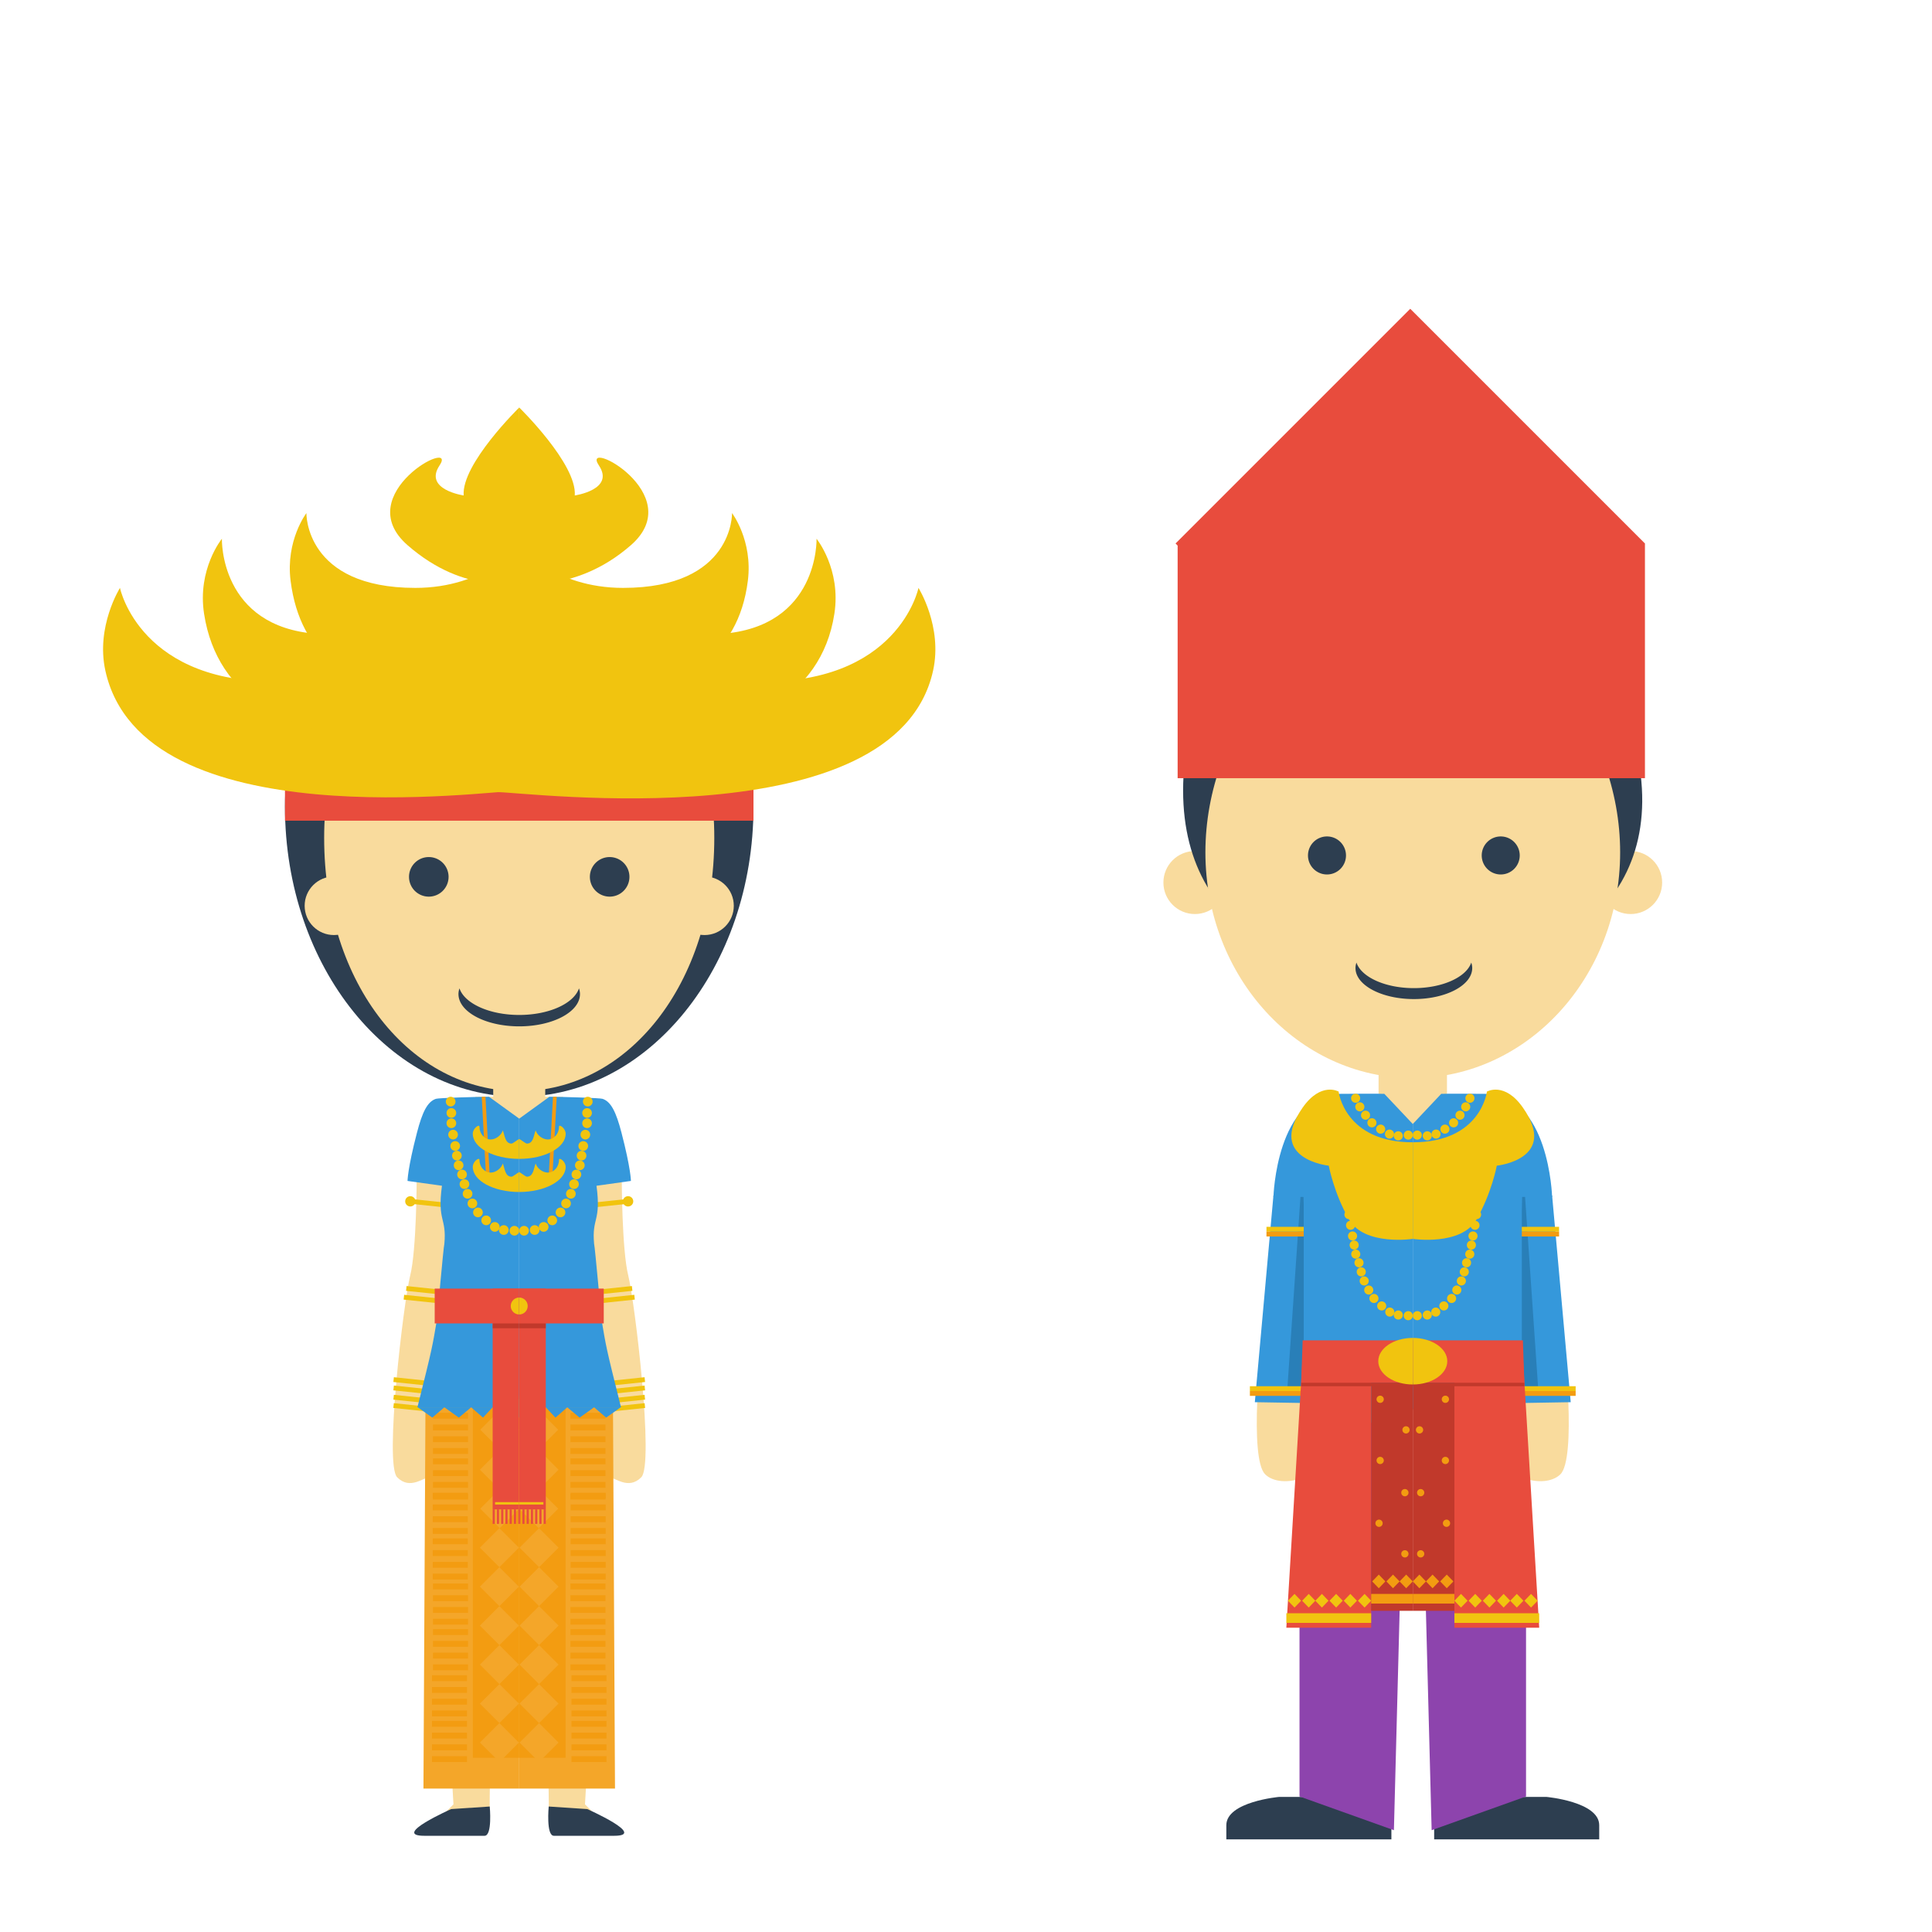 <svg height="800" width="800" xmlns="http://www.w3.org/2000/svg"><g fill="none" fill-rule="evenodd"><path d="m215 454.153c53.572 0 97-53.758 97-120.071s-43.428-54.525-97-54.525-97-11.788-97 54.525 43.428 120.07 97 120.07" fill="#2d3e50"/><path d="m138.266 387.185c6.69 0 12.116-5.427 12.116-12.122s-5.425-12.123-12.116-12.123-12.116 5.428-12.116 12.123 5.425 12.122 12.116 12.122m153.468 0c6.691 0 12.116-5.427 12.116-12.122s-5.425-12.123-12.116-12.123c-6.69 0-12.116 5.428-12.116 12.123s5.425 12.122 12.116 12.122" fill="#f9db9d"/><path d="m204.23 463.202h21.539v-18.099h-21.539z" fill="#f9db9d"/><path d="m215 451.838c44.61 0 80.773-43.846 80.773-104.922s-36.163-52.916-80.773-52.916-80.773-8.16-80.773 52.916 36.163 104.922 80.773 104.922" fill="#f9db9d"/><path d="m177.556 371.281a8.193 8.193 0 0 0 8.19-8.195 8.193 8.193 0 0 0 -8.19-8.196 8.193 8.193 0 0 0 -8.191 8.196 8.193 8.193 0 0 0 8.19 8.195m74.89 0a8.193 8.193 0 0 0 8.191-8.195 8.193 8.193 0 0 0 -8.19-8.196 8.193 8.193 0 0 0 -8.192 8.196 8.193 8.193 0 0 0 8.191 8.195m-62.188 37.977c-.257.767-.415 1.553-.415 2.36 0 7.385 11.264 13.372 25.158 13.372 13.895 0 25.158-5.987 25.158-13.372 0-.807-.157-1.593-.415-2.36-2.1 6.258-12.366 11.013-24.743 11.013s-22.643-4.755-24.743-11.013" fill="#2d3e50"/><path d="m118 339.834h194v-19h-194z" fill="#e84c3d"/><g fill="#f1c40f"><path d="m43.63 277.708c-4.023-18.258 6.048-34.274 6.048-34.274s8.322 40.74 68.322 38.74c55.929-1.864 97-8.363 97-8.363l-.094 53.585c-12.092 0-155.82 20.461-171.276-49.688"/><path d="m84.508 254.187c-2.872-18.529 7.376-31.101 7.376-31.101s-1.125 36.528 39.506 39.385c39.898 2.805 83.61-6.062 83.61-6.062l-.067 48.562c-8.631 0-119.392 20.408-130.425-50.784"/><path d="m120.324 240.455c-2.083-16.68 6.554-27.995 6.554-27.995s-.728 30.974 45.122 30.974c29.056 0 43-17.607 43-17.607l-.049 60.34c-6.262 0-86.622 18.37-94.627-45.712"/><path d="m215 240.74v-72s-24 23.421-23 36.421c0 0-16.679-2.402-10-12.42 8-12-37.5 11.808-13.25 33 24.25 21.19 46.25 15 46.25 15m171.37 36.967c4.023-18.258-6.048-34.274-6.048-34.274s-8.322 40.74-68.322 38.74c-55.929-1.864-97-8.363-97-8.363l-9 54.189c12.092 0 164.913 19.857 180.37-50.292"/><path d="m345.492 254.187c2.872-18.529-7.376-31.101-7.376-31.101s1.125 36.528-39.507 39.385c-39.897 2.805-83.609-6.062-83.609-6.062l-9 48.591c8.631 0 128.46 20.379 139.492-50.813"/><path d="m309.676 240.455c2.083-16.68-6.554-27.995-6.554-27.995s.728 30.974-45.122 30.974c-29.056 0-43-17.607-43-17.607l-7 60.173c6.263 0 93.67 18.537 101.676-45.545"/><path d="m212 241 3-72.26s24 23.421 23 36.421c0 0 16.679-2.402 10-12.421-8-12 37.5 11.809 13.25 33s-49.25 15.26-49.25 15.26"/></g><path d="m172.537 487.795s0 29.633-2.692 40.408c-2.693 10.776-10.77 78.122-5.385 83.51s10.77 0 13.462 0 13.462-123.918 13.462-123.918z" fill="#f9db9d"/><path d="m171.134 496.569-.21 1.989 13.924 1.463.209-1.99zm-2.785 35.954-.21 1.988 13.923 1.464.21-1.99zm-1 3.625-.21 1.99 13.923 1.462.21-1.989zm-4.256 34.126-.21 1.989 13.924 1.463.209-1.99zm0 3.453-.21 1.989 13.924 1.463.209-1.99zm0 3.838-.21 1.99 13.924 1.462.209-1.989zm-.016 3.45-.21 1.988 13.924 1.463.209-1.989z" fill="#f1c40f"/><path d="m169.688 499.56a2.126 2.126 0 1 0 .444-4.229 2.125 2.125 0 1 0 -.444 4.227" fill="#f1c40f"/><path d="m186.752 729.625 1.018 17.534-.018.003-3 3c-1 1 0 2 6 1 5.055-.843 10.094-2.477 11.562-2.973l.438-.027s.039-6.708.235-18.537z" fill="#f9db9d"/><path d="m186.83 749.1s-24.986 11.062-11.118 11.062h24.928c3.307 0 2.153-12.123 2.153-12.123z" fill="#2d3e50"/><path d="m215 740.6v-161.361l-38.803-1.239-.856 162.6z" fill="#f4a629"/><path d="m195.795 727.862h19.205v-149.862h-19.205z" fill="#f39c11"/><path d="m206.79 713.486-8.07 8.07 8.07 8.069 8.07-8.07zm0-32.28-8.07 8.07 8.07 8.07 8.07-8.07zm0-32.279-8.07 8.07 8.07 8.069 8.07-8.069zm.14-32.28-8.07 8.07 8.07 8.07 8.07-8.07zm-.14 80.699-8.07 8.07 8.07 8.069 8.07-8.07zm0-32.28-8.07 8.07 8.07 8.07 8.07-8.07zm0-32.279-8.07 8.07 8.07 8.07 8.07-8.07zm0-32.279-8.07 8.07 8.07 8.07 8.07-8.07z" fill="#f4a629"/><path d="m178.86 696.115h14.511v-2.434h-14.511zm0 4.868h14.511v-2.434h-14.511zm0 4.868h14.511v-2.434h-14.511zm0 4.868h14.511v-2.434h-14.511zm0 4.302h14.511v-2.434h-14.511zm0 4.869h14.511v-2.434h-14.511zm0 4.867h14.511v-2.434h-14.511zm0 4.868h14.511v-2.434h-14.511zm.43-71.5h14.511v-2.434h-14.511zm0 4.868h14.511v-2.434h-14.511zm0 4.868h14.511v-2.434h-14.511zm0 4.868h14.511v-2.434h-14.511zm0 4.302h14.511v-2.434h-14.511zm0 4.868h14.511v-2.434h-14.511zm0 4.868h14.511v-2.434h-14.511zm0 4.868h14.511v-2.434h-14.511zm-.102-71.093h14.511v-2.434h-14.511zm0 4.869h14.511v-2.434h-14.511zm0 4.867h14.511v-2.434h-14.511zm0 4.868h14.511v-2.434h-14.511zm0 4.303h14.511v-2.434h-14.511zm0 4.868h14.511v-2.434h-14.511zm0 4.868h14.511v-2.434h-14.511zm0 4.868h14.511v-2.434h-14.511z" fill="#f39c11"/><path d="m206.93 583.93-8.07 8.07 8.07 8.07 8.07-8.07z" fill="#f4a629"/><path d="m179.29 587.434h14.511v-2.434h-14.511zm0 4.868h14.511v-2.434h-14.511zm0 4.868h14.511v-2.434h-14.511zm0 4.868h14.511v-2.434h-14.511zm0 4.303h14.511v-2.434h-14.511zm0 4.867h14.511v-2.434h-14.511zm0 4.869h14.511v-2.434h-14.511zm0 4.868h14.511v-2.434h-14.511z" fill="#f39c11"/><path d="m196.867 478.806h17.993v-24.654h-17.993z" fill="#f9db9d"/><path d="m202.5 454.153c-5.372 0-21.132.484-22 .847-3.563 1.174-5.657 5.628-7.824 13.938-3.926 15.062-3.926 20.062-3.926 20.062l14.25 2c-2 15 2 13 1 24-.395 1.474-3 31-3 31-2.074 12.09-1.71 11-8.15 36.74h42.15v-119.537z" fill="#3598db"/><path d="m202.828 487.795-1.809-33.642h-1.538l1.809 33.642z" fill="#f39c11"/><path d="m195.766 469.468c0 5.745 8.611 10.401 19.234 10.401v-8.224c-.499.109-2.63 1.89-3.169 1.89-2.73 0-2.796-3.401-3.63-5.48-.625 2.079-2.959 3.776-5.008 3.776-2.576 0-4.664-2.363-4.664-5.277 0-1.236-2.763.6-2.763 2.914m0 13.713c0 5.745 8.611 10.4 19.234 10.4v-8.223c-.499.109-2.63 1.89-3.169 1.89-2.73 0-2.796-3.401-3.63-5.48-.625 2.079-2.959 3.776-5.008 3.776-2.576 0-4.664-2.363-4.664-5.277 0-1.236-2.763.6-2.763 2.914" fill="#f1c40f"/><path d="m180 548h35v-14.417h-35z" fill="#e84c3d"/><path d="m173 582.74 6 4.26 5-4.26 6 4.26 5.1-4.26 4.9 4.26 4-4.26 4 4.26 3.5-4.26 3.5 4.26v-4.26z" fill="#3598db"/><path d="m204 625h11v-91.417h-11z" fill="#e84c3d"/><path d="m204 550h11v-2h-11z" fill="#c1392b"/><g fill="#f1c40f"><path d="m188.486 476.53a2 2 0 1 0 0-4 2 2 0 0 0 0 4m-.874-4.708a2 2 0 1 0 0-4 2 2 0 0 0 0 4m-.708-4.709a2 2 0 1 0 0-4 2 2 0 0 0 0 4m-.292-8.96a2 2 0 1 0 0-4 2 2 0 0 0 0 4m.292 4.708a2 2 0 1 0 0-4 2 2 0 0 0 0 4m2.29 17.67a2 2 0 1 0 0-4 2 2 0 0 0 0 4m.71 4a2 2 0 1 0 0-4 2 2 0 0 0 0 4"/><path d="m191.32 488.328a2 2 0 1 0 0-4 2 2 0 0 0 0 4m1 4a2 2 0 1 0 0-4 2 2 0 0 0 0 4m1.292 4a2 2 0 1 0 0-4 2 2 0 0 0 0 4m2 4a2 2 0 1 0 0-4 2 2 0 0 0 0 4m2.292 3.71a2 2 0 1 0 0-4.001 2 2 0 0 0 0 4m3.417 3.291a2 2 0 1 0 0-4 2 2 0 0 0 0 4m3.563 2.71a2 2 0 1 0 0-4.001 2 2 0 0 0 0 4"/><path d="m208.612 511.328a2 2 0 1 0 0-4 2 2 0 0 0 0 4m4.388.292a2 2 0 1 0 0-4 2 2 0 0 0 0 4"/></g><path d="m205.76 631h.88v-5.999h-.88zm-1.76 0h.879v-5.999h-.879zm5.28 0h.88v-5.999h-.88zm3.52 0h.88v-5.999h-.88zm-5.28 0h.88v-5.999h-.88zm3.52 0h.88v-5.999h-.88zm3.52 0h.44v-5.999h-.44z" fill="#e84c3d"/><path d="m205 623h10v-1h-10z" fill="#f1c40f"/><path d="m215 537.291a3.5 3.5 0 1 0 0 7z" fill="#f1c40f"/><path d="m257.463 487.795s0 29.633 2.692 40.408c2.693 10.776 10.77 78.122 5.385 83.51s-10.77 0-13.462 0-13.462-123.918-13.462-123.918z" fill="#f9db9d"/><path d="m258.866 496.569.209 1.989-13.923 1.463-.209-1.99zm2.786 35.954.209 1.988-13.923 1.464-.21-1.99zm1 3.625.209 1.99-13.923 1.462-.21-1.989zm4.255 34.126.209 1.989-13.923 1.463-.209-1.99zm0 3.453.209 1.989-13.923 1.463-.209-1.99zm0 3.838.209 1.99-13.923 1.462-.209-1.989zm.016 3.45.21 1.988-13.924 1.463-.209-1.989z" fill="#f1c40f"/><path d="m260.312 499.56a2.126 2.126 0 1 1 -.444-4.228 2.125 2.125 0 1 1 .444 4.227" fill="#f1c40f"/><path d="m243.248 729.625-1.018 17.535.018.003 3 3c1 1 0 2-6 1-5.055-.843-10.094-2.477-11.562-2.973l-.438-.027s-.039-6.708-.235-18.537h16.235z" fill="#f9db9d"/><path d="m243.17 749.1s24.986 11.062 11.118 11.062h-24.928c-3.307 0-2.153-12.123-2.153-12.123z" fill="#2d3e50"/><path d="m215 740.6v-161.361l38.803-1.239.856 162.6z" fill="#f4a629"/><path d="m215 727.862h19.205v-149.862h-19.205z" fill="#f39c11"/><path d="m223.21 713.486 8.07 8.07-8.07 8.069-8.07-8.07zm0-32.28 8.07 8.07-8.07 8.07-8.07-8.07zm0-32.279 8.07 8.07-8.07 8.069-8.07-8.069zm-.14-32.28 8.07 8.07-8.07 8.07-8.07-8.07zm.14 80.699 8.07 8.07-8.07 8.069-8.07-8.07zm0-32.28 8.07 8.07-8.07 8.07-8.07-8.07zm0-32.279 8.07 8.07-8.07 8.07-8.07-8.07zm0-32.279 8.07 8.07-8.07 8.07-8.07-8.07z" fill="#f4a629"/><path d="m236.629 696.115h14.511v-2.434h-14.511zm0 4.868h14.511v-2.434h-14.511zm0 4.868h14.511v-2.434h-14.511zm0 4.868h14.511v-2.434h-14.511zm0 4.302h14.511v-2.434h-14.511zm0 4.869h14.511v-2.434h-14.511zm0 4.867h14.511v-2.434h-14.511zm0 4.868h14.511v-2.434h-14.511zm-.43-71.5h14.511v-2.434h-14.511zm0 4.868h14.511v-2.434h-14.511zm0 4.868h14.511v-2.434h-14.511zm0 4.868h14.511v-2.434h-14.511zm0 4.302h14.511v-2.434h-14.511zm0 4.868h14.511v-2.434h-14.511zm0 4.868h14.511v-2.434h-14.511zm0 4.868h14.511v-2.434h-14.511zm.102-71.093h14.511v-2.434h-14.511zm0 4.869h14.511v-2.434h-14.511zm0 4.867h14.511v-2.434h-14.511zm0 4.868h14.511v-2.434h-14.511zm0 4.303h14.511v-2.434h-14.511zm0 4.868h14.511v-2.434h-14.511zm0 4.868h14.511v-2.434h-14.511zm0 4.868h14.511v-2.434h-14.511z" fill="#f39c11"/><path d="m223.07 583.93 8.07 8.07-8.07 8.07-8.07-8.07z" fill="#f4a629"/><path d="m236.199 587.434h14.511v-2.434h-14.511zm0 4.868h14.511v-2.434h-14.511zm0 4.868h14.511v-2.434h-14.511zm0 4.868h14.511v-2.434h-14.511zm0 4.303h14.511v-2.434h-14.511zm0 4.867h14.511v-2.434h-14.511zm0 4.869h14.511v-2.434h-14.511zm0 4.868h14.511v-2.434h-14.511z" fill="#f39c11"/><path d="m215.14 478.806h17.993v-24.654h-17.993z" fill="#f9db9d"/><path d="m227.5 454.153c5.372 0 21.132.484 22 .847 3.563 1.174 5.657 5.628 7.824 13.938 3.926 15.062 3.926 20.062 3.926 20.062l-14.25 2c2 15-2 13-1 24 .395 1.474 3 31 3 31 2.074 12.09 1.71 11 8.15 36.74h-42.15v-119.537z" fill="#3598db"/><path d="m227.172 487.795 1.809-33.642h1.538l-1.809 33.642z" fill="#f39c11"/><path d="m234.234 469.468c0 5.745-8.611 10.401-19.234 10.401v-8.224c.499.109 2.63 1.89 3.169 1.89 2.73 0 2.796-3.401 3.63-5.48.625 2.079 2.959 3.776 5.008 3.776 2.576 0 4.664-2.363 4.664-5.277 0-1.236 2.763.6 2.763 2.914m0 13.713c0 5.745-8.611 10.4-19.234 10.4v-8.223c.499.109 2.63 1.89 3.169 1.89 2.73 0 2.796-3.401 3.63-5.48.625 2.079 2.959 3.776 5.008 3.776 2.576 0 4.664-2.363 4.664-5.277 0-1.236 2.763.6 2.763 2.914" fill="#f1c40f"/><path d="m215 548h35v-14.417h-35z" fill="#e84c3d"/><path d="m257 582.74-6 4.26-5-4.26-6 4.26-5.1-4.26-4.9 4.26-4-4.26-4 4.26-3.5-4.26-3.5 4.26v-4.26z" fill="#3598db"/><path d="m215 625h11v-91.417h-11z" fill="#e84c3d"/><path d="m215 550h11v-2h-11z" fill="#c1392b"/><g fill="#f1c40f"><path d="m241.514 476.53a2 2 0 1 1 0-4 2 2 0 0 1 0 4m.874-4.708a2 2 0 1 1 0-4 2 2 0 0 1 0 4m.708-4.709a2 2 0 1 1 0-4 2 2 0 0 1 0 4m.292-8.96a2 2 0 1 1 0-4 2 2 0 0 1 0 4m-.292 4.708a2 2 0 1 1 0-4 2 2 0 0 1 0 4m-2.29 17.67a2 2 0 1 1 0-4 2 2 0 0 1 0 4m-.71 4a2 2 0 1 1 0-4 2 2 0 0 1 0 4"/><path d="m238.68 488.328a2 2 0 1 1 0-4 2 2 0 0 1 0 4m-1 4a2 2 0 1 1 0-4 2 2 0 0 1 0 4m-1.292 4a2 2 0 1 1 0-4 2 2 0 0 1 0 4m-2 4a2 2 0 1 1 0-4 2 2 0 0 1 0 4m-2.292 3.71a2 2 0 1 1 0-4.001 2 2 0 0 1 0 4m-3.417 3.291a2 2 0 1 1 0-4 2 2 0 0 1 0 4m-3.563 2.71a2 2 0 1 1 0-4.001 2 2 0 0 1 0 4"/><path d="m221.388 511.328a2 2 0 1 1 0-4 2 2 0 0 1 0 4m-4.388.292a2 2 0 1 1 0-4 2 2 0 0 1 0 4"/></g><path d="m223.36 631h.88v-5.999h-.88zm1.76 0h.88v-5.999h-.88zm-5.28 0h.879v-5.999h-.879zm-3.52 0h.879v-5.999h-.879zm5.28 0h.88v-5.999h-.88zm-3.52 0h.88v-5.999h-.88zm-3.08 0h.44v-5.999h-.44z" fill="#e84c3d"/><path d="m215 623h10v-1h-10zm0-85.709a3.5 3.5 0 1 1 0 7z" fill="#f1c40f"/><path d="m570.84 461.88h28.32v-23.797h-28.32z" fill="#f9db9d"/><path d="m585 465.422c7.82 0 14.16-1.586 14.16-3.542s-6.34-3.542-14.16-3.542-14.16 1.586-14.16 3.542 6.34 3.542 14.16 3.542m90.217-86.939c7.204 0 13.043-5.84 13.043-13.043 0-7.204-5.839-13.044-13.043-13.044s-13.043 5.84-13.043 13.044c0 7.203 5.839 13.043 13.043 13.043m-180.434 0c7.204 0 13.043-5.84 13.043-13.043 0-7.204-5.839-13.044-13.043-13.044s-13.043 5.84-13.043 13.044c0 7.203 5.839 13.043 13.043 13.043" fill="#f9db9d"/><path d="m585 405.678c52.827 0 108.457-29.678 92.108-97.304-8.906-36.84-39.281-76.24-92.108-76.24s-91.07 60.74-93.526 76.24c-11.348 71.626 40.699 97.304 93.526 97.304" fill="#2d3e50"/><path d="m585 446.417c47.424 0 85.869-41.85 85.869-93.478 0-51.625-38.445-99.998-85.869-99.998s-85.869 48.373-85.869 99.998c0 51.627 38.445 93.478 85.869 93.478" fill="#f9db9d"/><path d="m549.477 362.099a7.871 7.871 0 0 0 7.869-7.873 7.871 7.871 0 0 0 -7.87-7.873 7.871 7.871 0 0 0 -7.868 7.873 7.871 7.871 0 0 0 7.869 7.873m71.942 0a7.871 7.871 0 0 0 7.869-7.873 7.871 7.871 0 0 0 -7.87-7.873 7.871 7.871 0 0 0 -7.868 7.873 7.871 7.871 0 0 0 7.869 7.873m-59.74 36.482c-.248.737-.4 1.492-.4 2.267 0 7.095 10.821 12.846 24.168 12.846 13.348 0 24.17-5.75 24.17-12.846 0-.775-.153-1.53-.4-2.267-2.018 6.012-11.88 10.58-23.77 10.58-11.889 0-21.75-4.568-23.769-10.58" fill="#2d3e50"/><path d="m639.63 480.019s4.347 56.521 6.522 67.391c2.174 10.87 6.52 56.522 0 63.043-6.522 6.522-26.087 2.174-28.261-15.217s-6.522-78.261-6.522-78.261v-36.956h28.26z" fill="#f9db9d"/><path d="m642.697 495 7.704 85.616-22.818.384-6.818-86z" fill="#3598db"/><path d="m630.615 482.634 6.385 93.365h-9z" fill="#297fb8"/><path d="m629.582 576h22.865v-2h-22.865z" fill="#f1c40f"/><path d="m629.582 578h22.865v-2h-22.865z" fill="#f39c11"/><path d="m629.833 510h15.75v-2h-15.75z" fill="#f1c40f"/><path d="m629.833 512h15.75v-2h-15.75z" fill="#f39c11"/><path d="m640.316 744.059s21.886 1.953 21.886 11.717v5.858h-68.346v-17.575z" fill="#2d3e50"/><path d="m592.813 757.849-3.449-131.965s3.45-12.444-3.064-12.444v-25.621h45.6v156.055z" fill="#8d44ad"/><path d="m585 583.134v-117.711l11.775-12.484c2.489-.136 15.096 0 18.178 0 26.541 0 27.744 42.678 27.744 42.678h-12.543v93.359s-36.088.158-39.838.158-5.316-6-5.316-6" fill="#3598db"/><path d="m630.482 560 6.87 114h-35.118v-115z" fill="#e84c3d"/><path d="m615.701 452s-2.402 21-30.701 21v40s20 3 26.369-8c6.278-10.844 8.424-22.315 8.424-22.315s25.79-2.666 10.807-24.051c-7.6-10.849-14.899-6.634-14.899-6.634" fill="#f1c40f"/><path d="m630.6 555 .601 17.575h-46.2v-17.575z" fill="#e84c3d"/><path d="m602.234 672h35.118v-4h-35.118zm31.737-12 2.73 2.828-2.73 2.829-2.73-2.829zm-23.12 0 2.729 2.828-2.73 2.828-2.728-2.828zm11.774 0 2.729 2.828-2.729 2.829-2.729-2.829zm5.46 0 2.728 2.828-2.728 2.829-2.73-2.829zm-23.122 0 2.73 2.828-2.73 2.829-2.73-2.829zm11.774 0 2.73 2.828-2.73 2.829-2.729-2.83z" fill="#f1c40f"/><g fill="#f1c40f"><path d="m609.936 513.674a1.88 1.88 0 1 1 0-3.761 1.88 1.88 0 0 1 0 3.761m.823-4.428a1.881 1.881 0 1 1 0-3.762 1.881 1.881 0 0 1 0 3.762m.666-4.43a1.88 1.88 0 1 1 0-3.761 1.88 1.88 0 0 1 0 3.761m.274-8.426a1.881 1.881 0 1 1 0-3.762 1.881 1.881 0 0 1 0 3.762m-.274 4.427a1.88 1.88 0 1 1 0-3.761 1.88 1.88 0 0 1 0 3.761m-2.155 16.62a1.881 1.881 0 1 1 0-3.762 1.88 1.88 0 0 1 0 3.761m-.666 3.762a1.88 1.88 0 1 1 0-3.761 1.88 1.88 0 0 1 0 3.761"/><path d="m607.27 524.77a1.881 1.881 0 1 1 0-3.762 1.88 1.88 0 0 1 0 3.761m-.94 3.762a1.88 1.88 0 1 1 0-3.761 1.88 1.88 0 0 1 0 3.761m-1.214 3.762a1.88 1.88 0 1 1 0-3.761 1.88 1.88 0 0 1 0 3.761m-1.882 3.763a1.881 1.881 0 1 1 0-3.762 1.881 1.881 0 0 1 0 3.762m-2.155 3.488a1.881 1.881 0 1 1 0-3.762 1.881 1.881 0 0 1 0 3.762m-3.214 3.095a1.88 1.88 0 1 1 0-3.761 1.88 1.88 0 0 1 0 3.761m-3.35 2.548a1.881 1.881 0 1 1 -.001-3.762 1.881 1.881 0 0 1 0 3.762"/><path d="m591.008 546.4a1.88 1.88 0 1 1 0-3.76 1.88 1.88 0 0 1 0 3.76m-4.127.275a1.88 1.88 0 1 1 0-3.761 1.88 1.88 0 0 1 0 3.761m21.523-90.053a1.88 1.88 0 1 1 .523-3.725 1.88 1.88 0 0 1 -.523 3.725m-1.726 3.558a1.882 1.882 0 1 1 .525-3.727 1.882 1.882 0 0 1 -.525 3.727m-2.386 3.463a1.881 1.881 0 1 1 .523-3.726 1.881 1.881 0 0 1 -.523 3.726m-2.62 3.155a1.882 1.882 0 1 1 .525-3.727 1.882 1.882 0 0 1 -.525 3.727m-3.614 2.619a1.882 1.882 0 1 1 .526-3.727 1.882 1.882 0 0 1 -.525 3.727m-3.673 2.053a1.881 1.881 0 1 1 .523-3.726 1.881 1.881 0 0 1 -.523 3.726"/><path d="m590.744 472.186a1.88 1.88 0 1 1 .522-3.724 1.88 1.88 0 0 1 -.522 3.724m-4.125-.303a1.882 1.882 0 1 1 .526-3.727 1.882 1.882 0 0 1 -.526 3.727"/></g><path d="m585 667h17.234v-94.425h-17.234z" fill="#c1392b"/><path d="m585 574h46.201v-1.425h-46.201z" fill="#c1392b"/><path d="m585 664h17.234v-4h-17.234zm14.076-12 2.73 2.828-2.73 2.829-2.73-2.829zm-11.346 0 2.729 2.828-2.729 2.829-2.729-2.829zm5.459 0 2.729 2.828-2.729 2.829-2.729-2.829z" fill="#f39c11"/><path d="m587.799 593.58a1.5 1.5 0 1 1 0-3 1.5 1.5 0 0 1 0 3m10.701-12.668a1.5 1.5 0 1 1 0-3 1.5 1.5 0 0 1 0 3m0 25.332a1.5 1.5 0 1 1 0-3 1.5 1.5 0 0 1 0 3m.467 23.003a1.5 1.5 0 1 1 0 3 1.5 1.5 0 0 1 0-3m-10.7 12.666a1.5 1.5 0 1 1 0 3 1.5 1.5 0 0 1 0-3m0-25.332a1.5 1.5 0 1 1 0 3 1.5 1.5 0 0 1 0-3" fill="#f39c11"/><path d="m585 554c7.892 0 14.29 4.317 14.29 9.643s-6.398 9.645-14.29 9.645z" fill="#f1c40f"/><path d="m583.952 127.864-97.183 97.183 97.183 97.183 97.183-97.183z" fill="#e84c3d"/><path d="m487.635 322.23h193.5v-97.183h-193.5z" fill="#e84c3d"/><path d="m530.37 480.019s-4.347 56.521-6.522 67.391c-2.173 10.87-6.52 56.522 0 63.043 6.523 6.522 26.088 2.174 28.262-15.217 2.173-17.391 6.521-78.261 6.521-78.261v-36.956h-28.26z" fill="#f9db9d"/><path d="m527.303 495-7.704 85.616 22.818.384 6.818-86z" fill="#3598db"/><path d="m539.385 482.634-6.385 93.365h9z" fill="#297fb8"/><path d="m517.553 576h22.865v-2h-22.865z" fill="#f1c40f"/><path d="m517.553 578h22.865v-2h-22.865z" fill="#f39c11"/><path d="m524.417 510h15.75v-2h-15.75z" fill="#f1c40f"/><path d="m524.417 512h15.75v-2h-15.75z" fill="#f39c11"/><path d="m529.684 744.059s-21.886 1.953-21.886 11.717v5.858h68.346v-17.575z" fill="#2d3e50"/><path d="m577.187 757.849 3.449-131.965s-3.45-12.444 3.065-12.444v-25.621h-45.601v156.055l39.086 13.975z" fill="#8d44ad"/><path d="m585 583.134v-117.711l-11.775-12.484c-2.489-.136-15.096 0-18.178 0-26.541 0-27.744 42.678-27.744 42.678h12.543v93.359s36.088.158 39.838.158 5.316-6 5.316-6" fill="#3598db"/><path d="m539.518 560-6.87 114h35.119v-115z" fill="#e84c3d"/><path d="m554.299 452s2.402 21 30.701 21v40s-20 3-26.369-8c-6.278-10.844-8.424-22.315-8.424-22.315s-25.79-2.666-10.807-24.051c7.6-10.849 14.899-6.634 14.899-6.634" fill="#f1c40f"/><path d="m539.4 555-.601 17.575h46.2v-17.575z" fill="#e84c3d"/><path d="m532.648 672h35.118v-4h-35.118zm3.38-12-2.728 2.828 2.729 2.829 2.73-2.829zm23.121 0-2.729 2.828 2.73 2.828 2.728-2.828zm-11.774 0-2.729 2.828 2.729 2.829 2.729-2.829zm-5.46 0-2.728 2.828 2.728 2.829 2.73-2.829zm23.122 0-2.73 2.828 2.73 2.829 2.73-2.829zm-11.774 0-2.73 2.828 2.73 2.829 2.729-2.83z" fill="#f1c40f"/><g fill="#f1c40f"><path d="m560.064 513.674a1.88 1.88 0 1 0 0-3.761 1.88 1.88 0 0 0 0 3.761m-.823-4.428a1.881 1.881 0 1 0 0-3.762 1.881 1.881 0 0 0 0 3.762m-.666-4.43a1.88 1.88 0 1 0 0-3.761 1.88 1.88 0 0 0 0 3.761m-.274-8.426a1.881 1.881 0 1 0 0-3.762 1.881 1.881 0 0 0 0 3.762m.274 4.427a1.88 1.88 0 1 0 0-3.761 1.88 1.88 0 0 0 0 3.761m2.155 16.62a1.881 1.881 0 1 0 0-3.762 1.88 1.88 0 0 0 0 3.761m.666 3.762a1.88 1.88 0 1 0 0-3.761 1.88 1.88 0 0 0 0 3.761"/><path d="m562.73 524.77a1.881 1.881 0 1 0 0-3.762 1.88 1.88 0 0 0 0 3.761m.94 3.762a1.88 1.88 0 1 0 0-3.761 1.88 1.88 0 0 0 0 3.761m1.214 3.762a1.88 1.88 0 1 0 0-3.761 1.88 1.88 0 0 0 0 3.761m1.881 3.763a1.881 1.881 0 1 0 0-3.762 1.881 1.881 0 0 0 0 3.762m2.155 3.488a1.881 1.881 0 1 0 0-3.762 1.881 1.881 0 0 0 0 3.762m3.215 3.095a1.88 1.88 0 1 0 0-3.761 1.88 1.88 0 0 0 0 3.761m3.35 2.548a1.881 1.881 0 1 0 .001-3.762 1.881 1.881 0 0 0 0 3.762"/><path d="m578.992 546.4a1.88 1.88 0 1 0 0-3.76 1.88 1.88 0 0 0 0 3.76m4.127.275a1.88 1.88 0 1 0 0-3.761 1.88 1.88 0 0 0 0 3.761m-21.523-90.053a1.88 1.88 0 1 0 -.523-3.725 1.88 1.88 0 0 0 .523 3.725m1.726 3.558a1.882 1.882 0 1 0 -.525-3.727 1.882 1.882 0 0 0 .525 3.727m2.386 3.463a1.881 1.881 0 1 0 -.523-3.726 1.881 1.881 0 0 0 .523 3.726m2.62 3.155a1.882 1.882 0 1 0 -.525-3.727 1.882 1.882 0 0 0 .525 3.727m3.613 2.619a1.882 1.882 0 1 0 -.525-3.727 1.882 1.882 0 0 0 .525 3.727m3.673 2.055a1.881 1.881 0 1 0 -.523-3.726 1.881 1.881 0 0 0 .523 3.726"/><path d="m579.256 472.186a1.88 1.88 0 1 0 -.523-3.725 1.88 1.88 0 0 0 .523 3.725m4.125-.303a1.882 1.882 0 1 0 -.526-3.727 1.882 1.882 0 0 0 .526 3.727"/></g><path d="m567.766 667h17.234v-94.425h-17.234z" fill="#c1392b"/><path d="m538.799 574h46.201v-1.425h-46.201z" fill="#c1392b"/><path d="m567.766 664h17.234v-4h-17.234zm3.158-12-2.73 2.828 2.73 2.829 2.73-2.829zm11.346 0-2.729 2.828 2.729 2.829 2.729-2.829zm-5.459 0-2.729 2.828 2.729 2.829 2.729-2.829z" fill="#f39c11"/><path d="m582.201 593.58a1.5 1.5 0 1 0 0-3 1.5 1.5 0 0 0 0 3m-10.701-12.668a1.5 1.5 0 1 0 0-3 1.5 1.5 0 0 0 0 3m0 25.332a1.5 1.5 0 1 0 0-3 1.5 1.5 0 0 0 0 3m-.467 23.003a1.5 1.5 0 1 0 0 3 1.5 1.5 0 0 0 0-3m10.7 12.666a1.5 1.5 0 1 0 0 3 1.5 1.5 0 0 0 0-3m0-25.332a1.5 1.5 0 1 0 0 3 1.5 1.5 0 0 0 0-3" fill="#f39c11"/><path d="m585 554c-7.892 0-14.29 4.317-14.29 9.643s6.398 9.645 14.29 9.645z" fill="#f1c40f"/></g></svg>
